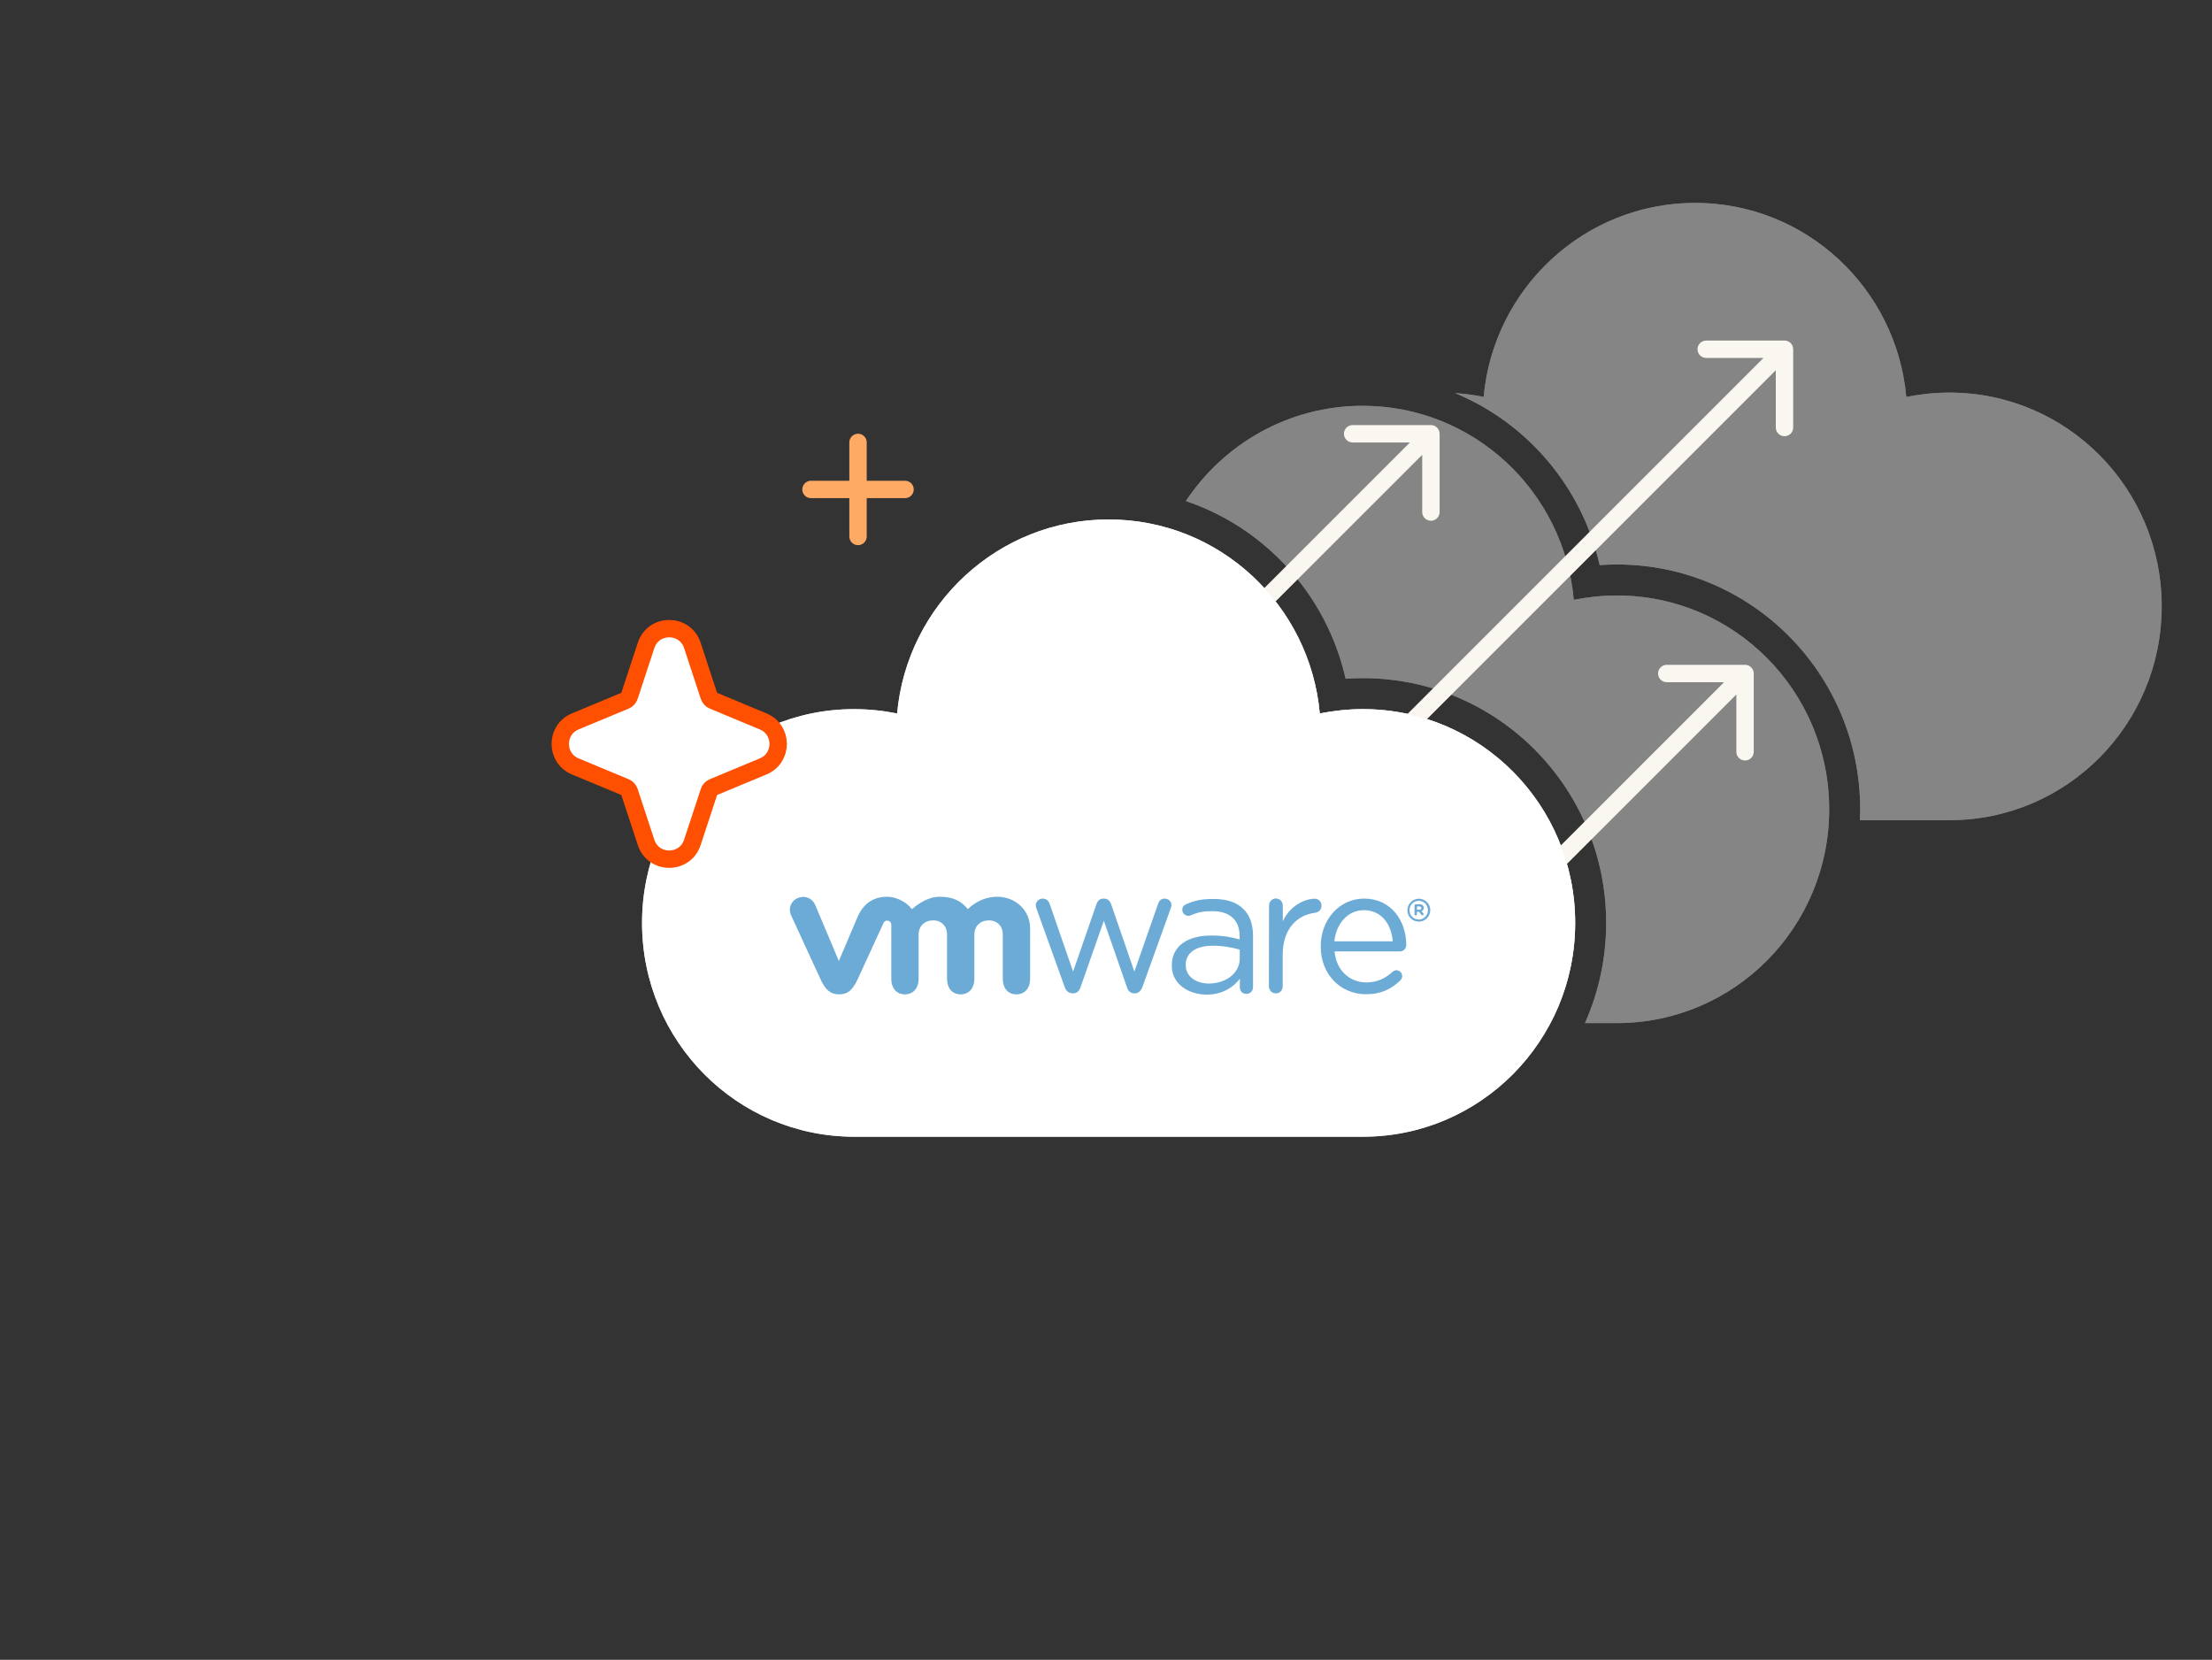 <svg width="785" height="589" viewBox="0 0 785 589" fill="none" xmlns="http://www.w3.org/2000/svg">
<rect x="0" y="0" width="785" height="589" fill="#333333" stroke="none"/>
<g opacity="0.4">
<path fill-rule="evenodd" clip-rule="evenodd" d="M676.509 140.849C681.527 139.879 686.545 139.311 691.831 139.311H691.814C733.446 139.311 767.15 173.242 767.15 215.18C767.15 257.117 733.446 291.048 691.814 291.048H660.066C660.121 289.766 660.15 288.476 660.15 287.18C660.15 239.245 621.602 200.32 573.831 200.311H573.814C571.731 200.311 569.692 200.388 567.687 200.533C561.444 172.838 542.031 150.108 516.353 139.484C519.844 139.718 523.248 140.185 526.524 140.849C530.003 102.287 562.301 72 601.575 72C640.848 72 673.03 102.287 676.509 140.849Z" fill="#DADADA"/>
<path fill-rule="evenodd" clip-rule="evenodd" d="M676.509 140.849C681.527 139.879 686.545 139.311 691.831 139.311H691.814C733.446 139.311 767.15 173.242 767.15 215.18C767.15 257.117 733.446 291.048 691.814 291.048H660.066C660.121 289.766 660.15 288.476 660.15 287.18C660.15 239.245 621.602 200.32 573.831 200.311H573.814C571.731 200.311 569.692 200.388 567.687 200.533C561.444 172.838 542.031 150.108 516.353 139.484C519.844 139.718 523.248 140.185 526.524 140.849C530.003 102.287 562.301 72 601.575 72C640.848 72 673.03 102.287 676.509 140.849Z" fill="white"/>
</g>
<g opacity="0.4">
<path fill-rule="evenodd" clip-rule="evenodd" d="M558.509 212.849C563.527 211.879 568.545 211.311 573.83 211.311H573.814C615.446 211.311 649.149 245.242 649.149 287.18C649.149 329.117 615.446 363.048 573.814 363.048H562.476C567.312 352.197 570 340.167 570 327.509C570 279.574 531.452 240.649 483.681 240.64H483.664C481.582 240.64 479.542 240.718 477.537 240.862C470.867 211.27 449.159 187.346 420.839 177.802C434.354 157.435 457.417 144 483.575 144C522.848 144 555.03 174.287 558.509 212.849ZM550.254 363.048H393.336C351.704 363.048 318 329.117 318 287.18C318 245.242 351.704 211.311 393.202 211.311C398.504 211.311 403.656 211.862 408.523 212.849C409.331 203.892 411.694 195.381 415.339 187.593C440.684 195.351 460.342 216.218 466.583 242.318C467.427 245.849 468.026 249.475 468.36 253.178C471.965 252.481 475.571 251.992 479.276 251.771C480.722 251.685 482.183 251.64 483.664 251.64H483.681C525.305 251.649 559 285.577 559 327.509C559 340.355 555.838 352.45 550.254 363.048Z" fill="#DADADA"/>
<path fill-rule="evenodd" clip-rule="evenodd" d="M558.509 212.849C563.527 211.879 568.545 211.311 573.83 211.311H573.814C615.446 211.311 649.149 245.242 649.149 287.18C649.149 329.117 615.446 363.048 573.814 363.048H562.476C567.312 352.197 570 340.167 570 327.509C570 279.574 531.452 240.649 483.681 240.64H483.664C481.582 240.64 479.542 240.718 477.537 240.862C470.867 211.27 449.159 187.346 420.839 177.802C434.354 157.435 457.417 144 483.575 144C522.848 144 555.03 174.287 558.509 212.849ZM550.254 363.048H393.336C351.704 363.048 318 329.117 318 287.18C318 245.242 351.704 211.311 393.202 211.311C398.504 211.311 403.656 211.862 408.523 212.849C409.331 203.892 411.694 195.381 415.339 187.593C440.684 195.351 460.342 216.218 466.583 242.318C467.427 245.849 468.026 249.475 468.36 253.178C471.965 252.481 475.571 251.992 479.276 251.771C480.722 251.685 482.183 251.64 483.664 251.64H483.681C525.305 251.649 559 285.577 559 327.509C559 340.355 555.838 352.45 550.254 363.048Z" fill="white"/>
</g>
<path d="M371.339 286.03C370.134 287.236 370.134 289.19 371.339 290.395C372.544 291.601 374.499 291.601 375.704 290.395L371.339 286.03ZM510.89 153.931C510.89 152.226 509.508 150.844 507.804 150.844L480.025 150.845C478.32 150.845 476.938 152.226 476.938 153.931C476.938 155.636 478.32 157.018 480.025 157.017L504.717 157.017L504.718 181.709C504.718 183.414 506.1 184.795 507.804 184.795C509.509 184.795 510.891 183.413 510.891 181.709L510.89 153.931ZM375.704 290.395L509.986 156.113L505.621 151.748L371.339 286.03L375.704 290.395Z" fill="#FAF7F1"/>
<path d="M496.818 256.03C495.613 257.236 495.613 259.19 496.818 260.395C498.024 261.601 499.978 261.601 501.184 260.395L496.818 256.03ZM636.37 123.931C636.37 122.226 634.988 120.844 633.283 120.844L605.504 120.845C603.799 120.845 602.418 122.226 602.418 123.931C602.418 125.636 603.8 127.018 605.504 127.017L630.197 127.017L630.197 151.709C630.197 153.414 631.579 154.795 633.284 154.795C634.988 154.795 636.37 153.413 636.37 151.709L636.37 123.931ZM501.184 260.395L635.466 126.113L631.101 121.748L496.818 256.03L501.184 260.395Z" fill="#FAF7F1"/>
<path d="M482.818 371.099C481.613 372.304 481.613 374.258 482.818 375.464C484.024 376.669 485.978 376.669 487.184 375.464L482.818 371.099ZM622.37 238.999C622.37 237.294 620.988 235.912 619.283 235.912L591.504 235.913C589.799 235.913 588.418 237.295 588.418 238.999C588.418 240.704 589.8 242.086 591.504 242.086L616.197 242.085L616.197 266.777C616.197 268.482 617.579 269.864 619.284 269.864C620.988 269.864 622.37 268.482 622.37 266.777L622.37 238.999ZM487.184 375.464L621.466 241.181L617.101 236.817L482.818 371.099L487.184 375.464Z" fill="#FAF7F1"/>
<path d="M483.681 251.64C478.395 251.64 473.377 252.208 468.36 253.178C464.88 214.617 432.699 184.329 393.425 184.329C354.152 184.329 321.853 214.617 318.374 253.178C313.507 252.192 308.355 251.64 303.053 251.64C261.554 251.64 227.851 285.571 227.851 327.509C227.851 369.446 261.554 403.377 303.186 403.377H483.664C525.296 403.377 559 369.446 559 327.509C559 285.571 525.296 251.64 483.664 251.64H483.681Z" fill="#DADADA"/>
<path d="M483.681 251.64C478.395 251.64 473.377 252.208 468.36 253.178C464.88 214.617 432.699 184.329 393.425 184.329C354.152 184.329 321.853 214.617 318.374 253.178C313.507 252.192 308.355 251.64 303.053 251.64C261.554 251.64 227.851 285.571 227.851 327.509C227.851 369.446 261.554 403.377 303.186 403.377H483.664C525.296 403.377 559 369.446 559 327.509C559 285.571 525.296 251.64 483.664 251.64H483.681Z" fill="white"/>
<path d="M377.849 350.279L367.89 322.586C367.759 322.193 367.584 321.712 367.584 321.232C367.584 320.053 368.589 318.873 370.074 318.873C371.34 318.873 372.17 319.703 372.563 320.883L380.819 344.775L389.118 320.839C389.511 319.703 390.254 318.873 391.521 318.873H391.783C393.137 318.873 393.923 319.703 394.316 320.839L402.572 344.775L410.958 320.795C411.264 319.791 411.963 318.873 413.317 318.873C414.715 318.873 415.719 319.965 415.719 321.145C415.719 321.581 415.544 322.106 415.413 322.499L405.411 350.279C404.887 351.721 403.882 352.507 402.746 352.507H402.572C401.305 352.507 400.344 351.764 399.907 350.279L391.739 326.736L383.483 350.279C383.047 351.721 382.086 352.507 380.819 352.507H380.688C379.378 352.463 378.329 351.721 377.849 350.279Z" fill="#6DABD7"/>
<path d="M450.356 321.319C450.356 319.965 451.448 318.829 452.759 318.829C454.156 318.829 455.248 319.921 455.248 321.319V326.954C457.651 321.494 463.023 318.917 466.561 318.917C468.047 318.917 468.964 320.009 468.964 321.406C468.964 322.76 468.09 323.678 466.78 323.896C460.446 324.639 455.205 329.443 455.205 338.878V350.017C455.205 351.371 454.2 352.506 452.802 352.506C451.404 352.506 450.312 351.414 450.312 350.017L450.356 321.319Z" fill="#6DABD7"/>
<path d="M484.735 352.812C475.911 352.812 468.704 345.955 468.704 335.908V335.777C468.704 326.43 475.256 318.873 484.123 318.873C493.645 318.873 499.062 326.736 499.062 335.341C499.062 336.651 498.013 337.612 496.834 337.612H473.596C474.295 344.644 479.187 348.619 484.909 348.619C488.884 348.619 491.811 347.047 494.169 344.863C494.563 344.557 494.999 344.295 495.524 344.295C496.703 344.295 497.62 345.256 497.62 346.392C497.62 346.959 497.358 347.527 496.878 347.964C493.82 350.891 490.238 352.812 484.735 352.812ZM494.257 334.03C493.776 328.133 490.413 322.979 483.992 322.979C478.401 322.979 474.164 327.697 473.553 334.03H494.257Z" fill="#6DABD7"/>
<path d="M415.854 342.678V342.547C415.854 335.646 421.532 331.977 429.831 331.977C434.024 331.977 436.995 332.545 439.921 333.375V332.239C439.921 326.342 436.296 323.328 430.18 323.328C426.905 323.328 424.983 323.765 422.58 324.813C422.274 324.944 421.969 324.988 421.707 324.988C420.571 324.988 419.566 324.027 419.566 322.892C419.566 321.887 420.003 321.275 420.92 320.882C424.153 319.485 426.555 319.004 430.748 319.004C435.378 319.004 438.916 320.183 441.319 322.629C443.547 324.857 444.682 328.002 444.682 332.195V350.279C444.682 351.677 443.678 352.681 442.323 352.681C440.926 352.681 440.008 351.677 440.008 350.41V347.309C437.737 350.279 433.937 352.943 428.171 352.943C422.012 352.9 415.854 349.405 415.854 342.678ZM439.965 340.145V337C437.562 336.301 434.33 335.602 430.355 335.602C424.24 335.602 420.789 338.267 420.789 342.373V342.504C420.789 346.61 424.589 349.012 429.001 349.012C435.029 349.012 439.965 345.343 439.965 340.145Z" fill="#6DABD7"/>
<path d="M289.263 321.013C288.171 318.655 285.551 317.606 283.061 318.698C280.571 319.79 279.654 322.542 280.789 324.901L291.185 347.483C292.801 351.021 294.549 352.856 297.781 352.856C301.232 352.856 302.76 350.847 304.377 347.483C304.377 347.483 313.418 327.74 313.549 327.522C313.637 327.303 313.942 326.692 314.86 326.692C315.646 326.692 316.301 327.303 316.301 328.133V347.44C316.301 350.41 317.961 352.856 321.106 352.856C324.295 352.856 325.998 350.41 325.998 347.44V331.628C325.998 328.57 328.182 326.604 331.152 326.604C334.123 326.604 336.088 328.657 336.088 331.628V347.44C336.088 350.41 337.748 352.856 340.893 352.856C344.082 352.856 345.785 350.41 345.785 347.44V331.628C345.785 328.57 347.969 326.604 350.939 326.604C353.91 326.604 355.875 328.657 355.875 331.628V347.44C355.875 350.41 357.535 352.856 360.68 352.856C363.869 352.856 365.572 350.41 365.572 347.44V329.444C365.572 322.848 360.243 318.218 353.866 318.218C347.489 318.218 343.47 322.63 343.47 322.63C341.33 319.878 338.403 318.218 333.467 318.218C328.226 318.218 323.639 322.63 323.639 322.63C321.499 319.878 317.874 318.218 314.903 318.218C310.273 318.218 306.604 320.271 304.333 325.381L297.694 341.019L289.263 321.013Z" fill="#6DABD7"/>
<path d="M499.457 323.023C499.457 320.795 501.248 318.917 503.519 318.917C505.791 318.917 507.581 320.751 507.581 322.979C507.581 325.207 505.791 327.041 503.519 327.041C501.204 327.041 499.457 325.207 499.457 323.023ZM506.752 322.979C506.752 321.144 505.354 319.659 503.476 319.659C501.641 319.659 500.2 321.188 500.2 322.979C500.2 324.77 501.597 326.299 503.476 326.299C505.354 326.299 506.752 324.77 506.752 322.979Z" fill="#6DABD7"/>
<path d="M501.986 321.319C501.986 321.057 502.161 320.882 502.423 320.882H503.777C504.301 320.882 504.694 321.013 504.913 321.275C505.131 321.494 505.262 321.8 505.262 322.149C505.262 322.761 504.957 323.154 504.476 323.328L505.088 324.071C505.175 324.158 505.219 324.289 505.219 324.42C505.219 324.639 505 324.814 504.826 324.814C504.651 324.814 504.52 324.726 504.389 324.595L503.559 323.547H502.86V324.42C502.86 324.682 502.685 324.857 502.423 324.857C502.161 324.857 501.986 324.682 501.986 324.42V321.319ZM503.734 322.804C504.17 322.804 504.389 322.586 504.389 322.236C504.389 321.887 504.127 321.669 503.734 321.669H502.86V322.804H503.734Z" fill="#6DABD7"/>
<path d="M245.707 229.025C243.1 221.098 231.887 221.098 229.28 229.025L223.341 247.08C223.116 247.763 222.605 248.316 221.94 248.592L204.149 255.999C197.05 258.954 197.05 269.009 204.148 271.964L221.94 279.37C222.605 279.647 223.116 280.199 223.341 280.883L229.28 298.938C231.887 306.865 243.1 306.865 245.707 298.938L251.646 280.883C251.871 280.199 252.382 279.647 253.047 279.37L270.838 271.964C277.936 269.009 277.936 258.954 270.838 255.999L253.047 248.592C252.382 248.316 251.871 247.763 251.646 247.08L245.707 229.025Z" fill="white" stroke="#FE5000" stroke-width="6.17"/>
<path d="M304.498 157L304.498 190.37" stroke="#FFAA64" stroke-width="6.17" stroke-linecap="round"/>
<path d="M287.812 173.685L321.183 173.685" stroke="#FFAA64" stroke-width="6.17" stroke-linecap="round"/>
</svg>
